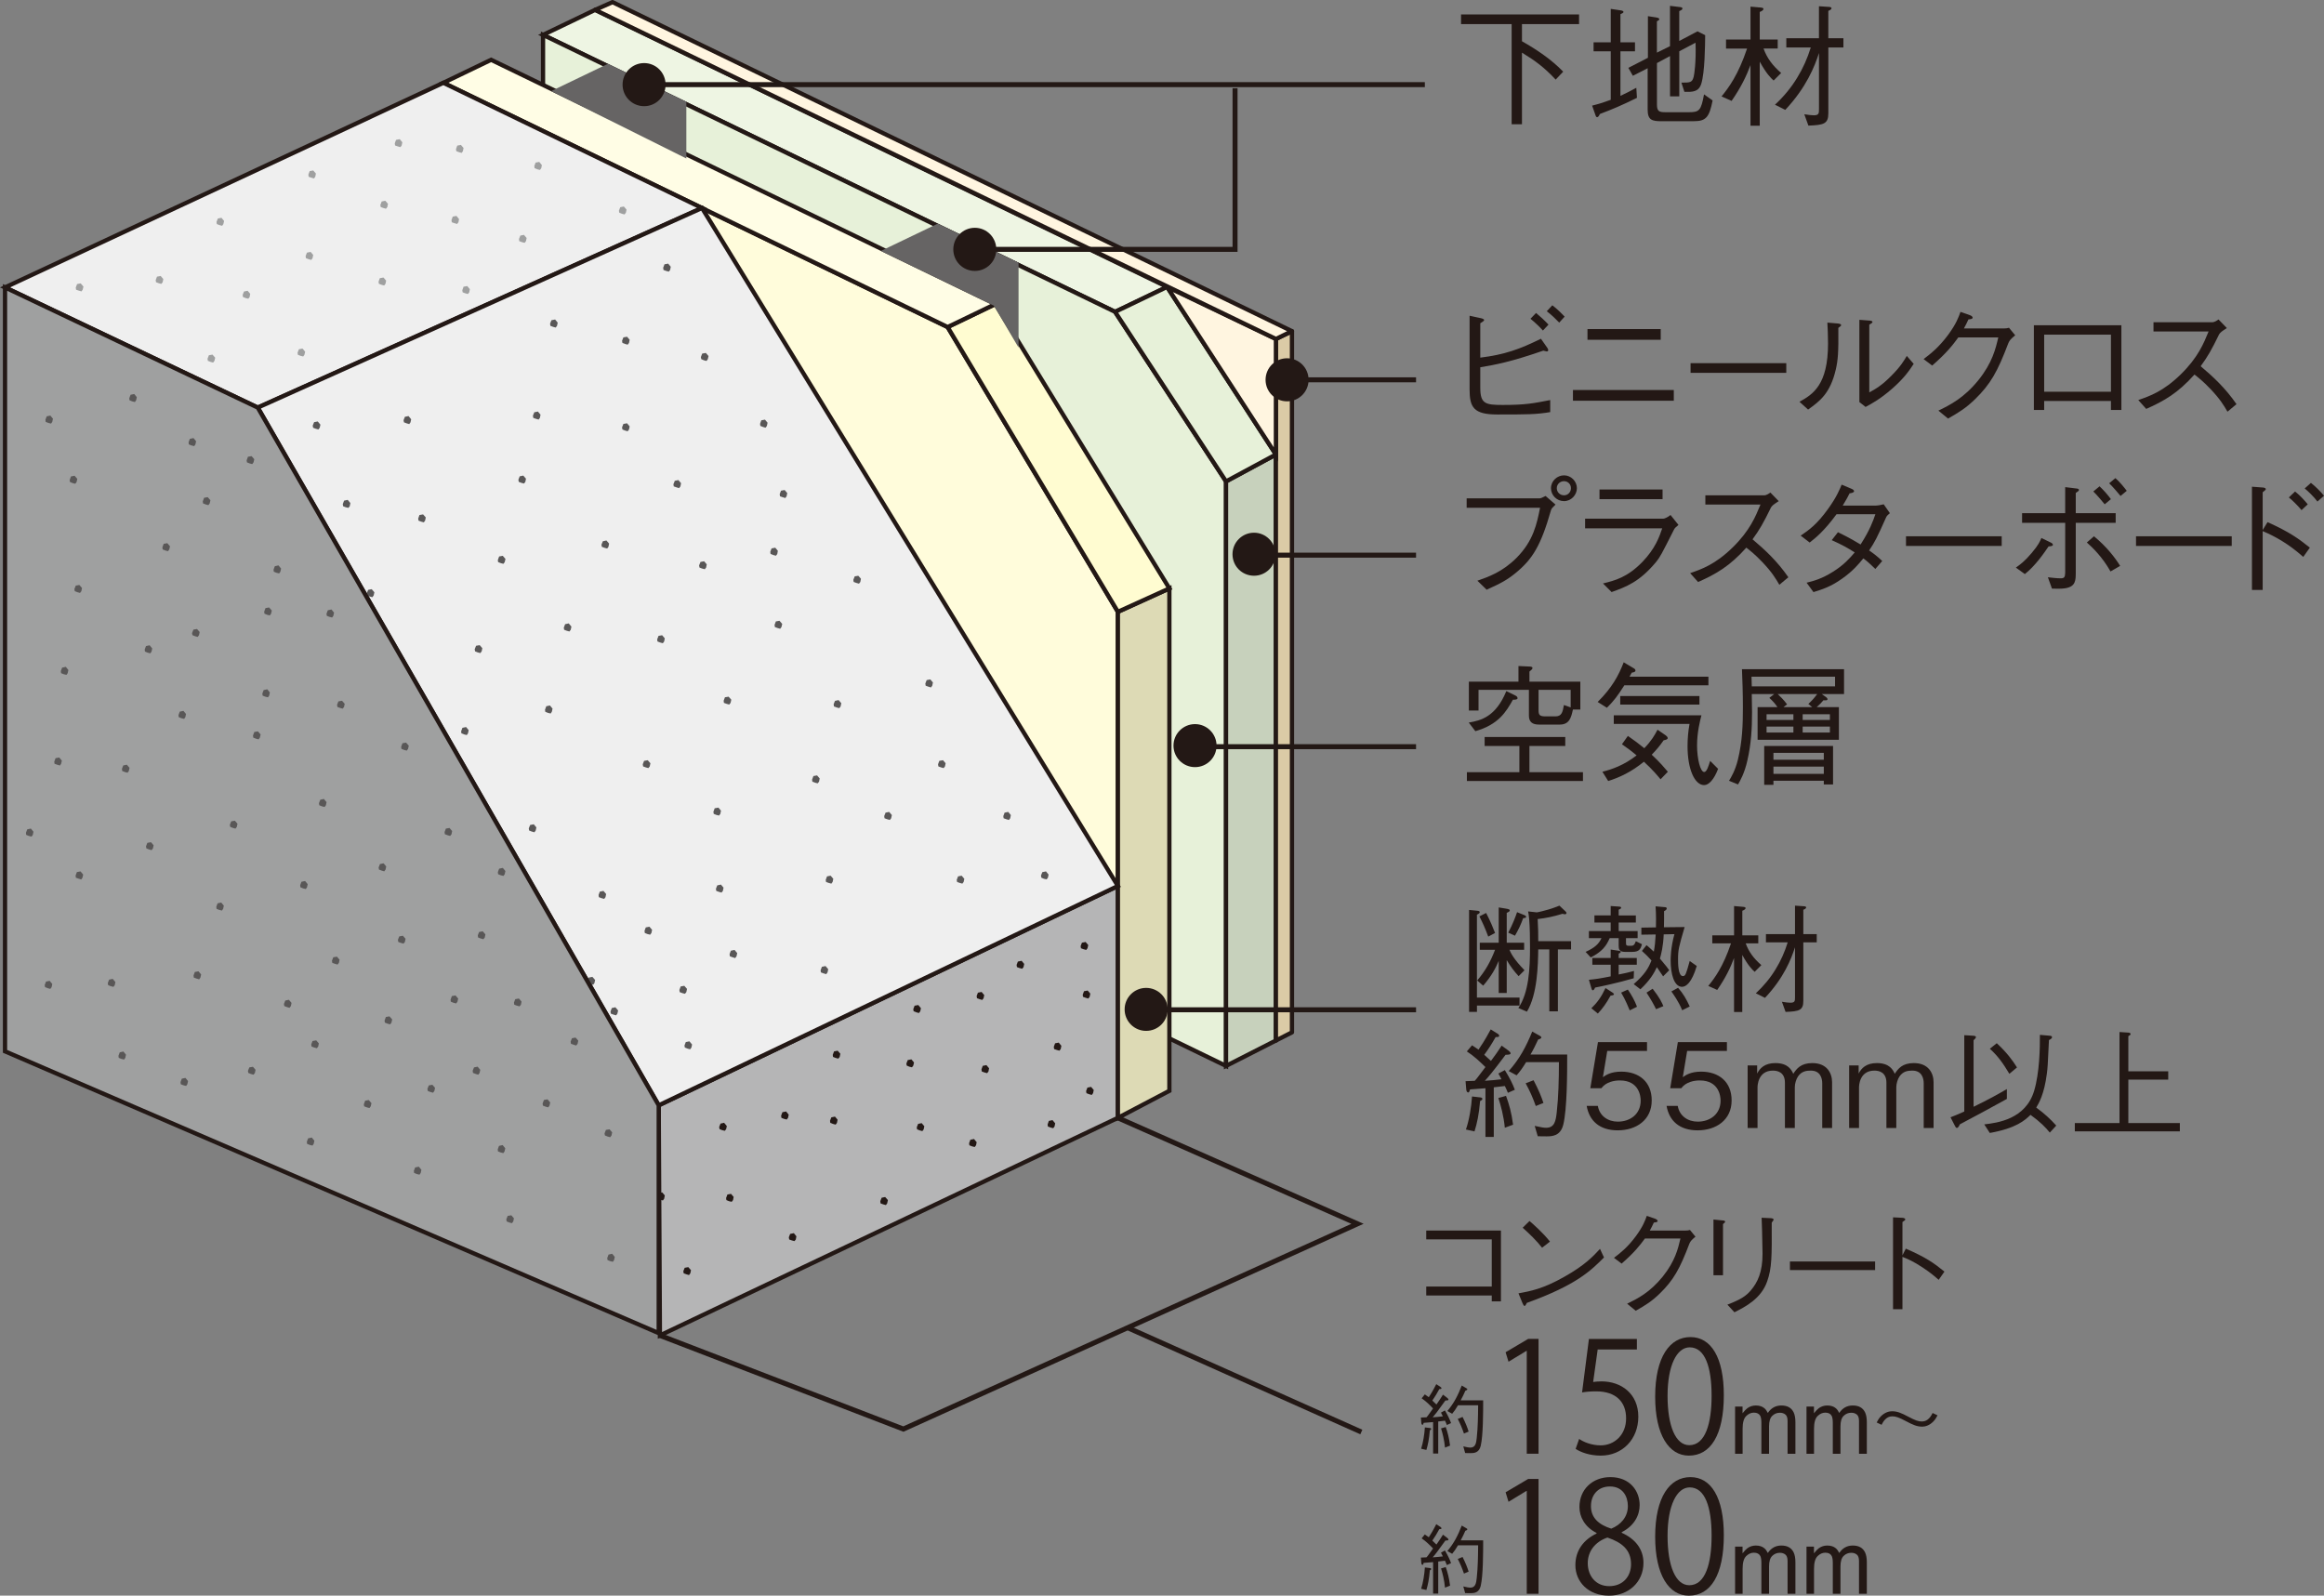 <?xml version="1.0" encoding="UTF-8"?>
<svg id="_レイヤー_2" data-name="レイヤー 2" xmlns="http://www.w3.org/2000/svg" viewBox="0 0 112.136 76.998">
  <rect x="0" y="0" width="112.136" height="76.998" fill="#808080" stroke="none"/>
  <g id="_レイヤー_2-2" data-name="レイヤー 2">
    <g>
      <g>
        <g>
          <g>
            <path d="M68.818,62.514v-.432h3.161v-2.276h-3.161v-.426h3.604v3.417h-.443v-.283h-3.161Z" style="fill: #231815;"/>
            <path d="M77.394,60.68c-.635.636-1.328,1.328-3.723,2.191-.006.012-.068.147-.103.147-.046,0-.074-.068-.108-.142l-.192-.466c.562-.103,1.181-.21,2.225-.806.988-.557,1.386-.988,1.709-1.34l.192.414ZM74.408,60.209c-.278-.353-.602-.664-.937-.965l.329-.324c.176.148.658.573.988.994l-.381.295Z" style="fill: #231815;"/>
            <path d="M81.338,59.38c.085,0,.119-.006.204-.028l.267.323c-.221.182-.249.239-.295.341-.466,1.227-.767,1.76-1.431,2.407-.386.374-.67.551-1.157.828l-.415-.34c.5-.244,1.096-.54,1.721-1.312.596-.744.737-1.346.851-1.834h-1.714c-.25.341-.511.676-1.124,1.21l-.369-.278c.312-.238.653-.5,1.056-1.045.347-.471.449-.761.528-.981l.409.142c.107.04.113.097.113.107,0,.052-.074.062-.182.074-.057.125-.113.244-.193.386h1.731Z" style="fill: #231815;"/>
            <path d="M83.126,58.892c.046,0,.114.018.114.057,0,.029-.006.04-.103.12v2.469h-.46v-2.69l.448.045ZM83.348,62.956c.653-.25.902-.42,1.13-.687.329-.386.567-.88.567-1.771,0-.17-.017-.931-.022-1.084-.006-.176-.006-.204-.022-.652l.459.022c.023.006.119.012.119.068,0,.022-.011.034-.091.147.006,1.623.012,2.18-.221,2.838-.29.829-1.039,1.215-1.578,1.487l-.341-.369Z" style="fill: #231815;"/>
            <path d="M86.367,61.287v-.414h4.109v.414h-4.109Z" style="fill: #231815;"/>
            <path d="M91.96,60.254c.965.42,1.346.688,1.862,1.107l-.278.397c-.17-.147-.386-.341-.777-.597-.454-.301-.716-.408-.971-.511v2.526h-.454v-4.434l.431.022c.029,0,.159.006.159.08,0,.034-.045.062-.136.125v1.606l.164-.324Z" style="fill: #231815;"/>
            <path d="M69.814,68.766c-.031-.084-.049-.124-.091-.212-.038.007-.212.025-.327.04v1.546h-.247v-1.517c-.062.004-.285.025-.456.037-.007.029-.021.095-.056.095-.01,0-.048-.011-.056-.088l-.021-.264c.06,0,.22-.007.271-.011.042-.048.06-.066.167-.22.027-.04.101-.14.149-.209-.17-.176-.348-.352-.55-.487l.153-.19c.073.048.156.11.191.136.073-.113.185-.282.361-.63l.213.14c.027.018.038.044.038.059,0,.047-.073.04-.104.04-.118.216-.202.358-.337.553.031.029.17.161.198.19.111-.157.229-.329.316-.476l.205.157c.027.021.06.055.06.08,0,.041-.049.044-.15.048-.396.557-.504.685-.612.81.185-.011.349-.029.491-.048-.035-.077-.053-.106-.091-.18l.191-.105c.149.256.229.425.296.611l-.205.095ZM68.992,69.019c-.038.443-.091.692-.167.948l-.254-.059c.094-.274.163-.718.181-1.028l.243.029c.015,0,.062.007.062.047,0,.033-.041.052-.065.062ZM69.723,69.854c-.035-.377-.118-.692-.191-.927l.227-.065c.09.256.163.523.208.897l-.243.095ZM71.448,69.766c-.084.341-.32.355-.49.355-.042,0-.223-.004-.262-.004l-.09-.322c.198.044.257.059.337.059.251,0,.286-.216.313-.476.052-.491.062-1.011.066-1.567h-.971c-.111.19-.188.3-.282.41l-.233-.132c.324-.381.512-.759.696-1.23l.219.128c.028.015.049.033.049.055,0,.04-.08.062-.094.066-.066.146-.143.322-.226.465h1.085c0,.553,0,1.695-.118,2.193ZM70.638,69.176c-.091-.267-.174-.461-.299-.706l.232-.096c.153.308.227.498.292.707l-.226.095Z" style="fill: #231815;"/>
            <path d="M73.668,70.152v-4.966h-.015l-.865.525-.141-.459,1.091-.644h.499v5.543h-.569Z" style="fill: #231815;"/>
            <path d="M78.982,64.609v.511h-1.892l-.218,1.568c.112-.015.225-.029.407-.029.936,0,1.772.585,1.772,1.702,0,1.095-.773,1.88-1.814,1.88-.527,0-.971-.163-1.21-.326l.169-.48c.197.141.584.311,1.041.311.661,0,1.231-.511,1.224-1.31,0-.763-.464-1.296-1.448-1.296-.282,0-.5.022-.676.052l.331-2.582h2.313Z" style="fill: #231815;"/>
            <path d="M79.864,67.399c0-1.939.718-2.879,1.702-2.879.999,0,1.611.991,1.611,2.805,0,1.924-.641,2.916-1.688,2.916-.957,0-1.625-.992-1.625-2.842ZM82.587,67.354c0-1.384-.316-2.338-1.056-2.338-.626,0-1.069.88-1.069,2.338s.388,2.383,1.049,2.383c.78,0,1.076-1.065,1.076-2.383Z" style="fill: #231815;"/>
            <path d="M83.721,67.874h.359v.323c.087-.112.165-.194.234-.245.12-.086.256-.13.408-.13.173,0,.312.045.416.135.06.051.113.126.162.225.08-.121.176-.212.284-.271.109-.059.232-.089.368-.089.291,0,.488.111.594.332.057.119.085.279.085.48v1.517h-.378v-1.582c0-.152-.036-.256-.108-.312-.071-.057-.159-.085-.264-.085-.143,0-.266.05-.368.15-.104.101-.154.269-.154.504v1.325h-.37v-1.486c0-.155-.018-.268-.053-.339-.055-.105-.158-.159-.309-.159-.138,0-.263.057-.375.168-.112.112-.169.314-.169.608v1.208h-.363v-2.277Z" style="fill: #231815;"/>
            <path d="M87.167,67.874h.359v.323c.087-.112.165-.194.234-.245.12-.086.256-.13.408-.13.173,0,.312.045.416.135.06.051.113.126.162.225.08-.121.176-.212.284-.271.109-.059.232-.089.368-.089.291,0,.488.111.594.332.057.119.085.279.085.48v1.517h-.378v-1.582c0-.152-.036-.256-.108-.312-.071-.057-.159-.085-.264-.085-.143,0-.266.05-.368.15-.104.101-.154.269-.154.504v1.325h-.37v-1.486c0-.155-.018-.268-.053-.339-.055-.105-.158-.159-.309-.159-.138,0-.263.057-.375.168-.112.112-.169.314-.169.608v1.208h-.363v-2.277Z" style="fill: #231815;"/>
            <path d="M93.488,68.297c-.056.106-.102.194-.202.297-.198.205-.41.249-.536.249-.254,0-.452-.088-.775-.26-.354-.187-.497-.238-.675-.238-.3,0-.445.278-.512.41l-.236-.113c.056-.106.101-.194.201-.297.199-.201.411-.245.536-.245.254,0,.452.084.776.256.354.188.497.238.675.238.299,0,.445-.278.511-.41l.237.113Z" style="fill: #231815;"/>
            <path d="M69.814,75.524c-.031-.084-.049-.125-.091-.213-.038.008-.212.026-.327.041v1.545h-.247v-1.516c-.062.003-.285.025-.456.036-.007.029-.021.096-.056.096-.01,0-.048-.012-.056-.088l-.021-.264c.06,0,.22-.008.271-.012.042-.047.06-.065.167-.22.027-.04.101-.139.149-.208-.17-.176-.348-.352-.55-.487l.153-.19c.073.048.156.109.191.136.073-.114.185-.282.361-.63l.213.139c.027.019.038.044.038.059,0,.048-.073.04-.104.04-.118.217-.202.359-.337.554.031.029.17.161.198.19.111-.158.229-.33.316-.477l.205.157c.027.022.06.056.06.081,0,.04-.049.044-.15.048-.396.557-.504.685-.612.809.185-.011.349-.029.491-.047-.035-.077-.053-.106-.091-.18l.191-.106c.149.257.229.425.296.611l-.205.096ZM68.992,75.777c-.038.442-.091.691-.167.948l-.254-.059c.094-.274.163-.718.181-1.029l.243.029c.015,0,.062.008.062.048,0,.033-.041.051-.065.062ZM69.723,76.612c-.035-.378-.118-.692-.191-.927l.227-.066c.09.257.163.524.208.897l-.243.096ZM71.448,76.524c-.084.34-.32.354-.49.354-.042,0-.223-.003-.262-.003l-.09-.322c.198.044.257.059.337.059.251,0,.286-.217.313-.477.052-.49.062-1.011.066-1.567h-.971c-.111.19-.188.301-.282.41l-.233-.132c.324-.381.512-.758.696-1.23l.219.128c.028.015.049.033.049.056,0,.04-.08.062-.094.065-.066.146-.143.322-.226.465h1.085c0,.554,0,1.696-.118,2.194ZM70.638,75.934c-.091-.268-.174-.462-.299-.707l.232-.095c.153.308.227.498.292.706l-.226.096Z" style="fill: #231815;"/>
            <path d="M73.668,76.91v-4.966h-.015l-.865.525-.141-.459,1.091-.644h.499v5.543h-.569Z" style="fill: #231815;"/>
            <path d="M77.033,73.971c-.569-.288-.823-.776-.823-1.25,0-.859.641-1.443,1.491-1.443.957,0,1.414.681,1.414,1.347,0,.474-.239.991-.865,1.31v.03c.647.288,1.049.784,1.049,1.45,0,.939-.732,1.584-1.66,1.584-1.006,0-1.625-.674-1.625-1.473,0-.718.408-1.236,1.02-1.524v-.03ZM78.7,75.481c0-.695-.442-1.051-1.14-1.287-.618.214-.949.688-.949,1.235,0,.629.401,1.11,1.034,1.11.675,0,1.055-.481,1.055-1.059ZM76.766,72.662c-.007.592.395.918.979,1.103.457-.185.802-.562.802-1.088,0-.466-.246-.947-.865-.947-.612,0-.915.451-.915.933Z" style="fill: #231815;"/>
            <path d="M79.864,74.157c0-1.939.718-2.879,1.702-2.879.999,0,1.611.991,1.611,2.805,0,1.924-.641,2.916-1.688,2.916-.957,0-1.625-.992-1.625-2.842ZM82.587,74.112c0-1.384-.316-2.338-1.056-2.338-.626,0-1.069.88-1.069,2.338s.388,2.383,1.049,2.383c.78,0,1.076-1.065,1.076-2.383Z" style="fill: #231815;"/>
            <path d="M83.721,74.632h.359v.323c.087-.112.165-.194.234-.245.12-.086.256-.13.408-.13.173,0,.312.045.416.135.06.051.113.126.162.225.08-.121.176-.212.284-.271.109-.059.232-.089.368-.089.291,0,.488.111.594.332.057.119.085.279.085.48v1.517h-.378v-1.582c0-.152-.036-.256-.108-.312-.071-.057-.159-.085-.264-.085-.143,0-.266.05-.368.15-.104.101-.154.269-.154.504v1.325h-.37v-1.486c0-.155-.018-.268-.053-.339-.055-.105-.158-.159-.309-.159-.138,0-.263.057-.375.168-.112.112-.169.314-.169.608v1.208h-.363v-2.277Z" style="fill: #231815;"/>
            <path d="M87.167,74.632h.359v.323c.087-.112.165-.194.234-.245.12-.086.256-.13.408-.13.173,0,.312.045.416.135.06.051.113.126.162.225.08-.121.176-.212.284-.271.109-.059.232-.089.368-.089.291,0,.488.111.594.332.057.119.085.279.085.48v1.517h-.378v-1.582c0-.152-.036-.256-.108-.312-.071-.057-.159-.085-.264-.085-.143,0-.266.05-.368.15-.104.101-.154.269-.154.504v1.325h-.37v-1.486c0-.155-.018-.268-.053-.339-.055-.105-.158-.159-.309-.159-.138,0-.263.057-.375.168-.112.112-.169.314-.169.608v1.208h-.363v-2.277Z" style="fill: #231815;"/>
          </g>
          <polygon points="53.805 15.048 26.202 1.683 28.716 .476 56.314 13.844 53.805 15.048" style="fill: #eef5e3; stroke: #231815; stroke-width: .206px;"/>
          <polygon points="26.202 1.683 26.202 8.69 53.94 42.754 56.424 50.109 59.158 51.435 59.158 23.23 53.805 15.048 26.202 1.683" style="fill: #e7f1d9; stroke: #231815; stroke-width: .206px;"/>
          <polygon points="31.842 64.441 53.94 53.942 53.94 42.754 31.784 53.337 31.842 64.441" style="fill: #b5b5b6; stroke: #231815; stroke-width: .206px;"/>
          <polygon points="53.94 42.754 53.94 29.523 45.725 15.782 21.392 3.996 53.94 42.754" style="fill: #fffcdb; stroke: #231815; stroke-width: .206px;"/>
          <polygon points="53.94 53.942 53.94 29.523 56.424 28.394 56.424 52.637 53.94 53.942" style="fill: #dddab5; stroke: #231815; stroke-width: .206px;"/>
          <polygon points="53.94 29.523 45.725 15.782 48.029 14.672 56.424 28.394 53.94 29.523" style="fill: #fffcd1; stroke: #231815; stroke-width: .206px;"/>
          <polygon points="48.029 14.672 23.697 2.886 21.392 3.996 45.725 15.782 48.029 14.672" style="fill: #fffde5; stroke: #231815; stroke-width: .206px;"/>
          <polygon points="42.74 12.11 45.248 10.906 49.043 12.742 49.043 16.392 48.029 14.672 42.74 12.11" style="fill: #666464; stroke: #666464; stroke-width: .206px;"/>
          <polygon points="26.828 4.398 29.336 3.192 33.014 4.976 33.014 7.481 26.828 4.398" style="fill: #666464; stroke: #666464; stroke-width: .206px;"/>
          <polygon points="59.158 51.435 59.158 23.23 61.564 21.932 61.564 50.21 59.158 51.435" style="fill: #c7d1bc; stroke: #231815; stroke-width: .206px;"/>
          <polygon points="59.158 23.23 53.805 15.048 56.314 13.844 61.564 21.932 59.158 23.23" style="fill: #e7f1d9; stroke: #231815; stroke-width: .206px;"/>
          <polygon points="61.564 50.21 61.564 16.357 62.339 15.981 62.339 49.816 61.564 50.21" style="fill: #dbcba6; stroke: #231815; stroke-linecap: round; stroke-linejoin: round; stroke-width: .206px;"/>
          <polygon points="61.564 16.357 61.564 21.932 56.314 13.844 61.564 16.357" style="fill: #fff5e0; stroke: #231815; stroke-width: .206px;"/>
          <polygon points="62.339 15.981 61.564 16.357 28.716 .476 29.555 .103 62.339 15.981" style="fill: #fff5e0; stroke: #231815; stroke-linecap: round; stroke-linejoin: round; stroke-width: .206px;"/>
          <polygon points="33.872 10.037 21.392 3.996 .242 13.869 12.438 19.668 33.872 10.037" style="fill: #efefef; stroke: #231815; stroke-width: .206px;"/>
          <polygon points="33.872 10.037 53.94 42.754 31.784 53.337 12.438 19.668 33.872 10.037" style="fill: #efefef; stroke: #231815; stroke-width: .206px;"/>
          <polygon points="31.713 57.741 31.775 57.576 31.953 57.538 32.077 57.687 32.047 57.844 31.985 57.928 31.856 57.893 31.728 57.844 31.713 57.741" style="fill: #231815;"/>
          <polygon points="32.971 61.342 33.037 61.177 33.211 61.145 33.341 61.294 33.308 61.445 33.245 61.529 33.117 61.49 32.99 61.445 32.971 61.342" style="fill: #231815;"/>
          <polygon points="34.701 54.385 34.765 54.22 34.939 54.18 35.07 54.337 35.038 54.485 34.974 54.567 34.844 54.536 34.719 54.485 34.701 54.385" style="fill: #231815;"/>
          <polygon points="35.035 57.812 35.098 57.641 35.273 57.609 35.4 57.758 35.37 57.911 35.305 57.993 35.176 57.963 35.049 57.911 35.035 57.812" style="fill: #231815;"/>
          <polygon points="38.062 59.706 38.126 59.542 38.304 59.506 38.427 59.657 38.399 59.811 38.335 59.89 38.207 59.857 38.08 59.811 38.062 59.706" style="fill: #231815;"/>
          <polygon points="37.689 53.84 37.752 53.67 37.93 53.633 38.057 53.789 38.024 53.942 37.959 54.024 37.832 53.991 37.705 53.942 37.689 53.84" style="fill: #231815;"/>
          <polygon points="40.181 50.901 40.245 50.735 40.419 50.701 40.548 50.849 40.516 51.001 40.451 51.084 40.324 51.052 40.195 51.001 40.181 50.901" style="fill: #231815;"/>
          <polygon points="40.049 54.083 40.113 53.918 40.289 53.881 40.415 54.032 40.384 54.185 40.321 54.269 40.191 54.234 40.064 54.185 40.049 54.083" style="fill: #231815;"/>
          <polygon points="42.475 57.963 42.54 57.797 42.711 57.762 42.842 57.911 42.807 58.07 42.746 58.151 42.618 58.117 42.489 58.07 42.475 57.963" style="fill: #231815;"/>
          <polygon points="44.235 54.396 44.3 54.232 44.473 54.197 44.6 54.348 44.568 54.497 44.505 54.582 44.378 54.547 44.249 54.497 44.235 54.396" style="fill: #231815;"/>
          <polygon points="43.734 51.322 43.799 51.154 43.976 51.119 44.103 51.27 44.068 51.419 44.004 51.503 43.877 51.473 43.75 51.419 43.734 51.322" style="fill: #231815;"/>
          <polygon points="47.124 48.064 47.186 47.901 47.364 47.867 47.491 48.018 47.459 48.169 47.396 48.252 47.268 48.217 47.141 48.169 47.124 48.064" style="fill: #231815;"/>
          <polygon points="47.357 51.602 47.419 51.432 47.596 51.397 47.724 51.548 47.694 51.705 47.631 51.786 47.5 51.751 47.373 51.705 47.357 51.602" style="fill: #231815;"/>
          <polygon points="46.76 55.166 46.821 54.999 46.998 54.963 47.126 55.117 47.095 55.266 47.03 55.349 46.903 55.317 46.773 55.266 46.76 55.166" style="fill: #231815;"/>
          <polygon points="50.549 54.258 50.609 54.089 50.785 54.051 50.915 54.207 50.882 54.361 50.819 54.442 50.691 54.41 50.561 54.361 50.549 54.258" style="fill: #231815;"/>
          <polygon points="50.847 50.514 50.909 50.345 51.085 50.311 51.212 50.465 51.181 50.622 51.117 50.701 50.988 50.665 50.863 50.622 50.847 50.514" style="fill: #231815;"/>
          <polygon points="49.052 46.562 49.114 46.4 49.294 46.363 49.419 46.514 49.387 46.667 49.322 46.748 49.194 46.714 49.068 46.667 49.052 46.562" style="fill: #231815;"/>
          <polygon points="52.142 45.653 52.204 45.49 52.383 45.455 52.509 45.604 52.474 45.758 52.412 45.838 52.286 45.806 52.158 45.758 52.142 45.653" style="fill: #231815;"/>
          <polygon points="44.066 48.701 44.13 48.53 44.309 48.498 44.436 48.651 44.405 48.797 44.34 48.884 44.211 48.848 44.084 48.797 44.066 48.701" style="fill: #231815;"/>
          <polygon points="52.405 52.65 52.47 52.482 52.647 52.447 52.775 52.599 52.742 52.752 52.68 52.836 52.551 52.801 52.423 52.752 52.405 52.65" style="fill: #231815;"/>
          <polygon points="52.242 48.001 52.305 47.831 52.482 47.798 52.609 47.947 52.577 48.101 52.513 48.185 52.385 48.149 52.256 48.101 52.242 48.001" style="fill: #231815;"/>
          <polygon points="28.346 47.339 28.411 47.172 28.584 47.138 28.715 47.288 28.681 47.443 28.618 47.523 28.491 47.488 28.362 47.443 28.346 47.339" style="fill: #595757;"/>
          <polygon points="35.203 46.041 35.265 45.876 35.443 45.838 35.572 45.993 35.538 46.146 35.473 46.233 35.344 46.192 35.217 46.146 35.203 46.041" style="fill: #595757;"/>
          <polygon points="33.027 50.45 33.09 50.285 33.265 50.249 33.394 50.403 33.362 50.55 33.299 50.635 33.172 50.601 33.044 50.55 33.027 50.45" style="fill: #595757;"/>
          <polygon points="32.781 47.771 32.844 47.601 33.019 47.57 33.149 47.718 33.117 47.875 33.049 47.956 32.922 47.922 32.797 47.875 32.781 47.771" style="fill: #595757;"/>
          <polygon points="29.458 48.808 29.521 48.643 29.693 48.605 29.825 48.76 29.791 48.911 29.729 48.995 29.601 48.96 29.471 48.911 29.458 48.808" style="fill: #595757;"/>
          <polygon points="28.881 43.188 28.942 43.026 29.118 42.99 29.247 43.142 29.216 43.293 29.153 43.376 29.024 43.341 28.896 43.293 28.881 43.188" style="fill: #595757;"/>
          <polygon points="34.544 42.888 34.609 42.724 34.787 42.685 34.912 42.835 34.881 42.99 34.815 43.071 34.69 43.037 34.561 42.99 34.544 42.888" style="fill: #595757;"/>
          <polygon points="31.099 44.918 31.159 44.753 31.335 44.718 31.464 44.869 31.432 45.021 31.37 45.104 31.24 45.072 31.113 45.021 31.099 44.918" style="fill: #595757;"/>
          <polygon points="39.595 46.822 39.657 46.654 39.833 46.616 39.963 46.77 39.93 46.922 39.868 47.007 39.741 46.972 39.609 46.922 39.595 46.822" style="fill: #595757;"/>
          <polygon points="39.843 42.457 39.905 42.289 40.079 42.256 40.208 42.407 40.175 42.559 40.114 42.64 39.984 42.605 39.857 42.559 39.843 42.457" style="fill: #595757;"/>
          <polygon points="46.163 42.457 46.228 42.289 46.401 42.256 46.53 42.407 46.497 42.559 46.435 42.64 46.306 42.605 46.18 42.559 46.163 42.457" style="fill: #595757;"/>
          <polygon points="45.261 36.881 45.323 36.715 45.501 36.684 45.628 36.831 45.596 36.984 45.531 37.065 45.404 37.03 45.278 36.984 45.261 36.881" style="fill: #595757;"/>
          <polygon points="39.184 37.619 39.249 37.448 39.425 37.417 39.551 37.564 39.519 37.719 39.455 37.8 39.328 37.769 39.198 37.719 39.184 37.619" style="fill: #595757;"/>
          <polygon points="34.917 33.815 34.979 33.647 35.155 33.618 35.286 33.764 35.251 33.917 35.187 33.999 35.058 33.964 34.93 33.917 34.917 33.815" style="fill: #595757;"/>
          <polygon points="31.014 36.881 31.078 36.715 31.254 36.684 31.383 36.831 31.351 36.984 31.284 37.065 31.159 37.03 31.032 36.984 31.014 36.881" style="fill: #595757;"/>
          <polygon points="34.422 39.173 34.485 39.003 34.665 38.971 34.788 39.119 34.757 39.274 34.693 39.355 34.566 39.324 34.439 39.274 34.422 39.173" style="fill: #595757;"/>
          <polygon points="25.514 39.975 25.579 39.81 25.754 39.775 25.881 39.926 25.849 40.076 25.786 40.162 25.658 40.126 25.531 40.076 25.514 39.975" style="fill: #595757;"/>
          <polygon points="26.297 34.247 26.359 34.08 26.535 34.042 26.661 34.195 26.627 34.347 26.569 34.43 26.437 34.398 26.31 34.347 26.297 34.247" style="fill: #595757;"/>
          <polygon points="42.664 39.381 42.729 39.214 42.904 39.179 43.034 39.332 42.999 39.486 42.935 39.567 42.807 39.532 42.68 39.486 42.664 39.381" style="fill: #595757;"/>
          <polygon points="48.411 39.381 48.473 39.214 48.649 39.179 48.774 39.332 48.744 39.486 48.682 39.567 48.555 39.532 48.426 39.486 48.411 39.381" style="fill: #595757;"/>
          <polygon points="50.228 42.251 50.293 42.086 50.469 42.049 50.596 42.203 50.563 42.353 50.501 42.434 50.374 42.407 50.247 42.353 50.228 42.251" style="fill: #595757;"/>
          <polygon points="44.649 32.983 44.713 32.818 44.888 32.784 45.015 32.932 44.983 33.088 44.921 33.172 44.792 33.135 44.664 33.088 44.649 32.983" style="fill: #595757;"/>
          <polygon points="40.224 33.982 40.289 33.82 40.462 33.782 40.594 33.933 40.561 34.09 40.497 34.171 40.37 34.139 40.24 34.09 40.224 33.982" style="fill: #595757;"/>
          <polygon points="41.175 27.979 41.242 27.811 41.415 27.784 41.542 27.928 41.512 28.083 41.447 28.165 41.32 28.129 41.191 28.083 41.175 27.979" style="fill: #595757;"/>
          <polygon points="37.374 30.152 37.436 29.987 37.611 29.955 37.743 30.106 37.706 30.259 37.644 30.341 37.519 30.306 37.389 30.259 37.374 30.152" style="fill: #595757;"/>
          <polygon points="31.71 30.853 31.774 30.684 31.948 30.653 32.076 30.802 32.047 30.954 31.982 31.039 31.855 31.004 31.724 30.954 31.71 30.853" style="fill: #595757;"/>
          <polygon points="27.204 30.289 27.268 30.12 27.442 30.082 27.571 30.236 27.539 30.389 27.474 30.473 27.347 30.438 27.221 30.389 27.204 30.289" style="fill: #595757;"/>
          <polygon points="24.021 27.025 24.084 26.852 24.259 26.821 24.389 26.971 24.354 27.123 24.292 27.207 24.167 27.176 24.035 27.123 24.021 27.025" style="fill: #595757;"/>
          <polygon points="22.904 31.331 22.971 31.162 23.146 31.132 23.273 31.278 23.241 31.431 23.176 31.515 23.047 31.48 22.923 31.431 22.904 31.331" style="fill: #595757;"/>
          <polygon points="22.251 35.287 22.312 35.121 22.489 35.083 22.614 35.235 22.581 35.387 22.522 35.47 22.39 35.438 22.263 35.387 22.251 35.287" style="fill: #595757;"/>
          <polygon points="17.697 28.632 17.761 28.465 17.934 28.43 18.064 28.58 18.031 28.732 17.969 28.818 17.839 28.785 17.712 28.732 17.697 28.632" style="fill: #595757;"/>
          <polygon points="32.493 23.368 32.56 23.2 32.733 23.166 32.862 23.316 32.832 23.47 32.768 23.554 32.638 23.516 32.509 23.47 32.493 23.368" style="fill: #595757;"/>
          <polygon points="36.674 20.45 36.734 20.282 36.911 20.25 37.036 20.398 37.004 20.552 36.939 20.639 36.815 20.603 36.687 20.552 36.674 20.45" style="fill: #595757;"/>
          <polygon points="33.818 17.231 33.882 17.062 34.058 17.031 34.188 17.181 34.153 17.331 34.09 17.418 33.963 17.385 33.837 17.331 33.818 17.231" style="fill: #595757;"/>
          <polygon points="30.015 20.623 30.079 20.457 30.255 20.425 30.382 20.576 30.351 20.725 30.285 20.811 30.16 20.776 30.033 20.725 30.015 20.623" style="fill: #595757;"/>
          <polygon points="25.012 23.151 25.077 22.984 25.25 22.949 25.379 23.1 25.349 23.252 25.285 23.333 25.158 23.301 25.031 23.252 25.012 23.151" style="fill: #595757;"/>
          <polygon points="20.179 25.022 20.239 24.852 20.415 24.822 20.544 24.969 20.512 25.122 20.449 25.206 20.32 25.171 20.193 25.122 20.179 25.022" style="fill: #595757;"/>
          <polygon points="15.089 20.538 15.156 20.371 15.331 20.338 15.461 20.492 15.426 20.641 15.364 20.724 15.237 20.69 15.108 20.641 15.089 20.538" style="fill: #595757;"/>
          <polygon points="16.54 24.324 16.603 24.158 16.778 24.121 16.906 24.275 16.875 24.428 16.811 24.507 16.681 24.477 16.555 24.428 16.54 24.324" style="fill: #595757;"/>
          <polygon points="19.472 20.277 19.537 20.112 19.713 20.077 19.839 20.231 19.808 20.379 19.746 20.465 19.619 20.428 19.491 20.379 19.472 20.277" style="fill: #595757;"/>
          <polygon points="25.714 20.06 25.781 19.894 25.955 19.859 26.081 20.01 26.051 20.166 25.989 20.247 25.86 20.21 25.732 20.166 25.714 20.06" style="fill: #595757;"/>
          <polygon points="26.542 15.618 26.607 15.453 26.785 15.418 26.91 15.569 26.877 15.723 26.813 15.806 26.686 15.772 26.557 15.723 26.542 15.618" style="fill: #595757;"/>
          <polygon points="30.015 16.446 30.079 16.281 30.255 16.249 30.382 16.394 30.351 16.548 30.285 16.632 30.16 16.597 30.033 16.548 30.015 16.446" style="fill: #595757;"/>
          <polygon points="31.999 12.92 32.063 12.753 32.239 12.72 32.365 12.872 32.334 13.028 32.271 13.107 32.145 13.075 32.015 13.028 31.999 12.92" style="fill: #595757;"/>
          <polygon points="29.863 10.167 29.928 9.999 30.101 9.964 30.231 10.115 30.2 10.262 30.135 10.348 30.009 10.315 29.88 10.262 29.863 10.167" style="fill: #9fa0a0;"/>
          <polygon points="25.042 11.533 25.107 11.369 25.28 11.333 25.411 11.485 25.377 11.638 25.314 11.719 25.187 11.686 25.056 11.638 25.042 11.533" style="fill: #9fa0a0;"/>
          <polygon points="25.781 8.013 25.843 7.846 26.019 7.813 26.146 7.967 26.117 8.116 26.052 8.201 25.924 8.169 25.795 8.116 25.781 8.013" style="fill: #9fa0a0;"/>
          <polygon points="21.784 10.621 21.845 10.453 22.024 10.418 22.15 10.572 22.12 10.726 22.056 10.807 21.927 10.769 21.799 10.726 21.784 10.621" style="fill: #9fa0a0;"/>
          <polygon points="22.002 7.194 22.064 7.025 22.24 6.993 22.367 7.141 22.336 7.295 22.275 7.378 22.145 7.343 22.018 7.295 22.002 7.194" style="fill: #9fa0a0;"/>
          <polygon points="22.307 14.005 22.367 13.835 22.545 13.803 22.671 13.954 22.642 14.105 22.577 14.187 22.45 14.154 22.323 14.105 22.307 14.005" style="fill: #9fa0a0;"/>
          <polygon points="18.352 9.889 18.417 9.722 18.593 9.687 18.72 9.837 18.689 9.991 18.623 10.073 18.496 10.037 18.369 9.991 18.352 9.889" style="fill: #9fa0a0;"/>
          <polygon points="18.266 13.592 18.328 13.423 18.504 13.392 18.631 13.541 18.601 13.693 18.538 13.776 18.411 13.744 18.28 13.693 18.266 13.592" style="fill: #9fa0a0;"/>
          <polygon points="14.357 17.019 14.422 16.854 14.597 16.819 14.724 16.972 14.689 17.121 14.629 17.202 14.5 17.17 14.373 17.121 14.357 17.019" style="fill: #9fa0a0;"/>
          <polygon points="14.746 12.359 14.81 12.191 14.989 12.156 15.113 12.303 15.08 12.459 15.021 12.542 14.891 12.507 14.762 12.459 14.746 12.359" style="fill: #9fa0a0;"/>
          <polygon points="19.048 6.916 19.109 6.75 19.287 6.715 19.413 6.866 19.381 7.02 19.321 7.1 19.195 7.066 19.063 7.02 19.048 6.916" style="fill: #9fa0a0;"/>
          <polygon points="14.88 8.425 14.943 8.256 15.116 8.226 15.243 8.375 15.213 8.529 15.15 8.612 15.024 8.575 14.892 8.529 14.88 8.425" style="fill: #9fa0a0;"/>
          <polygon points="10.446 10.712 10.512 10.543 10.686 10.51 10.813 10.661 10.778 10.813 10.718 10.896 10.589 10.861 10.462 10.813 10.446 10.712" style="fill: #9fa0a0;"/>
          <polygon points="11.708 14.232 11.773 14.067 11.947 14.03 12.073 14.179 12.046 14.333 11.981 14.414 11.852 14.384 11.725 14.333 11.708 14.232" style="fill: #9fa0a0;"/>
          <polygon points="10.013 17.313 10.078 17.142 10.254 17.112 10.383 17.261 10.349 17.41 10.283 17.497 10.157 17.463 10.03 17.41 10.013 17.313" style="fill: #9fa0a0;"/>
          <polygon points="7.513 13.517 7.575 13.35 7.753 13.317 7.88 13.466 7.849 13.619 7.784 13.701 7.657 13.666 7.529 13.619 7.513 13.517" style="fill: #9fa0a0;"/>
          <polygon points="3.656 13.874 3.72 13.708 3.894 13.674 4.026 13.828 3.99 13.979 3.931 14.062 3.802 14.024 3.67 13.979 3.656 13.874" style="fill: #9fa0a0;"/>
          <polygon points="29.021 26.283 29.088 26.118 29.261 26.081 29.39 26.232 29.359 26.386 29.297 26.469 29.166 26.434 29.039 26.386 29.021 26.283" style="fill: #595757;"/>
          <polygon points="33.732 27.285 33.799 27.117 33.974 27.083 34.102 27.233 34.071 27.388 34.007 27.468 33.88 27.436 33.751 27.388 33.732 27.285" style="fill: #595757;"/>
          <polygon points="37.621 23.846 37.684 23.678 37.86 23.645 37.986 23.794 37.954 23.95 37.892 24.032 37.765 23.994 37.637 23.95 37.621 23.846" style="fill: #595757;"/>
          <polygon points="37.166 26.631 37.228 26.464 37.408 26.429 37.533 26.58 37.505 26.732 37.441 26.817 37.311 26.782 37.181 26.732 37.166 26.631" style="fill: #595757;"/>
          <g>
            <path d="M71.426,18.718c0,.766.248.823,1.077.823,1.116,0,1.474-.077,2.297-.236v.581c-.683.115-1.123.115-2.558.115-1.136,0-1.333-.345-1.333-1.212v-3.553l.529.115c.089.019.172.045.172.096,0,.032-.02.045-.185.153v1.658c1.18-.147,1.894-.402,2.927-.912l.312.446c.013.019.039.064.039.102,0,.051-.032.064-.077.064-.013,0-.134-.032-.159-.038-1.582.548-2.321.682-3.042.803v.995ZM74.448,15.95c-.14-.16-.389-.396-.6-.568l.269-.28c.179.146.421.37.6.561l-.269.287ZM75.234,15.567c-.134-.14-.377-.383-.6-.548l.268-.287c.224.166.491.434.593.548l-.261.287Z" style="fill: #231815;"/>
            <path d="M75.897,18.82h4.866v.517h-4.866v-.517ZM76.598,16.396v-.517h3.534v.517h-3.534Z" style="fill: #231815;"/>
            <path d="M81.572,17.991v-.466h4.618v.466h-4.618Z" style="fill: #231815;"/>
            <path d="M86.827,19.388c.645-.357,1.378-.81,1.378-2.813,0-.389-.02-.765-.032-1.008l.523.045c.025.006.14.013.14.076,0,.032-.013.045-.134.134.013,1.192-.019,1.556-.121,2.002-.268,1.167-.784,1.544-1.339,1.939l-.415-.376ZM89.717,15.433l.51.038c.063.006.121.026.121.064s-.019.051-.152.134v3.266c.293-.159.605-.332,1.077-.816.434-.434.6-.721.733-.944l.332.383c-.21.319-.446.676-1.04,1.199-.58.503-.963.708-1.281.88l-.3-.236v-3.967Z" style="fill: #231815;"/>
            <path d="M96.707,15.848c.096,0,.134-.006.229-.032l.3.363c-.249.204-.28.268-.332.383-.522,1.378-.86,1.977-1.607,2.704-.434.421-.752.619-1.301.932l-.466-.383c.562-.274,1.231-.606,1.933-1.474.67-.835.829-1.511.957-2.06h-1.927c-.28.383-.573.759-1.263,1.359l-.414-.312c.351-.268.733-.562,1.187-1.174.389-.529.504-.854.593-1.104l.459.16c.121.044.128.108.128.121,0,.057-.083.07-.204.083-.063.14-.128.274-.217.434h1.945Z" style="fill: #231815;"/>
            <path d="M98.634,19.349v.434h-.497v-4.088h4.223v4.088h-.504v-.434h-3.222ZM101.856,16.148h-3.222v2.755h3.222v-2.755Z" style="fill: #231815;"/>
            <path d="M107.448,15.829c-.281.185-.294.198-.37.3-.376.771-.549,1.071-.893,1.543.593.498,1.198,1.059,1.729,1.831l-.435.363c-.178-.306-.356-.606-.816-1.09-.356-.376-.605-.568-.777-.702-.798.893-1.461,1.275-2.328,1.658l-.383-.427c.549-.191,1.205-.415,2.047-1.237s1.116-1.512,1.346-2.073h-2.659v-.446h2.838c.108,0,.229-.083.3-.134l.402.415Z" style="fill: #231815;"/>
          </g>
          <g>
            <path d="M70.768,24.501v-.453h3.521c.051,0,.153-.044.287-.115l.479.415c-.159.16-.179.172-.217.268-.491,1.722-.894,2.366-1.703,3.03-.389.319-.688.491-1.403.81l-.446-.434c.529-.185,1.205-.421,1.882-1.097.822-.823.988-1.652,1.142-2.424h-3.54ZM74.837,23.557c0-.351.3-.619.631-.619.332,0,.619.28.619.619,0,.332-.28.625-.619.625-.351,0-.631-.281-.631-.625ZM75.8,23.557c0-.198-.153-.338-.338-.338-.172,0-.345.134-.345.338,0,.185.146.344.351.344.186,0,.332-.153.332-.344Z" style="fill: #231815;"/>
            <path d="M76.483,25.496v-.466h3.77c.058,0,.224-.07.352-.179l.383.479c-.153.127-.179.153-.218.229-.599,1.187-.669,1.32-.86,1.557-.804.969-1.454,1.205-2.149,1.454l-.415-.415c.574-.141,1.174-.293,1.895-1.033.625-.645.823-1.212.963-1.626h-3.719ZM80.221,24.086h-3.043v-.466h3.043v.466Z" style="fill: #231815;"/>
            <path d="M85.825,24.182c-.281.185-.294.198-.37.3-.376.771-.549,1.071-.893,1.543.593.498,1.198,1.059,1.729,1.831l-.435.363c-.178-.306-.356-.606-.816-1.09-.356-.376-.605-.568-.777-.702-.798.893-1.461,1.275-2.328,1.658l-.383-.427c.549-.191,1.205-.415,2.047-1.237s1.116-1.512,1.346-2.073h-2.659v-.446h2.838c.108,0,.229-.083.3-.134l.402.415Z" style="fill: #231815;"/>
            <path d="M91.189,24.763c-.114.095-.127.115-.165.166-.473,1.059-.562,1.225-.836,1.633.224.153.428.312.632.51l-.332.383c-.274-.268-.408-.383-.58-.51-.224.274-.504.612-1.021.976-.562.402-.995.53-1.385.651l-.331-.453c.331-.083.727-.185,1.263-.523.536-.332.816-.657,1.059-.938-.338-.217-.6-.364-1.109-.593l.3-.383c.593.287.912.485,1.091.593.439-.682.605-1.135.714-1.46h-1.875c-.6.816-1.008,1.142-1.295,1.365l-.434-.332c.401-.274.784-.542,1.32-1.288.427-.593.567-.957.657-1.174l.497.21c.076.032.102.083.102.108,0,.07-.159.096-.217.102-.089.185-.114.223-.331.593h1.562c.108,0,.306-.032.415-.064l.299.428Z" style="fill: #231815;"/>
            <path d="M91.967,26.344v-.466h4.618v.466h-4.618Z" style="fill: #231815;"/>
            <path d="M97.268,27.39c.204-.146.415-.293.766-.708.332-.396.396-.555.466-.721l.459.223c.058.026.096.07.096.108,0,.058-.096.064-.21.077-.198.293-.639.938-1.143,1.333l-.434-.312ZM99.648,25.228h-2.08v-.465h2.08v-1.257l.517.064c.095.006.146.025.146.07,0,.045-.02.058-.153.147v.976h1.926v.465h-1.926v2.392c0,.389-.007.682-.497.765-.166.032-.473.025-.651.019l-.197-.548c.128.013.401.051.605.051.179,0,.224-.044.23-.268v-2.411ZM101.037,25.878c.606.498,1.015,1.027,1.263,1.429l-.465.268c-.39-.695-.874-1.161-1.142-1.397l.344-.3ZM101.554,24.335c-.063-.076-.356-.434-.548-.619l.3-.249c.178.166.396.408.548.619l-.3.249ZM102.319,23.933c-.063-.076-.37-.446-.549-.612l.3-.249c.191.159.421.446.549.612l-.3.249Z" style="fill: #231815;"/>
            <path d="M103.066,26.344v-.466h4.618v.466h-4.618Z" style="fill: #231815;"/>
            <path d="M109.412,25.196c1.059.472,1.524.816,2.041,1.231l-.318.446c-.721-.638-1.353-.989-1.958-1.244v2.838h-.517v-4.981l.503.038c.045,0,.166.013.166.083,0,.032-.102.108-.152.147v1.824l.235-.383ZM111.052,24.616c-.179-.217-.446-.479-.612-.612l.3-.287c.248.191.504.485.612.619l-.3.281ZM111.818,24.201c-.166-.223-.44-.491-.613-.631l.3-.268c.218.166.473.427.632.619l-.318.281Z" style="fill: #231815;"/>
          </g>
          <g>
            <path d="M71.265,48.523v.307h-.38v-4.921l.402.04c.068.006.114.028.114.068,0,.051-.074.091-.137.119v4.001h2.055v.386h-2.055ZM73.275,47.104c-.228-.25-.369-.437-.573-.772v1.583h-.387v-1.549c-.147.346-.329.709-.749,1.197l-.289-.25c.392-.46.646-.914.862-1.481h-.737v-.341h.913v-1.703l.409.068c.051.011.125.028.125.074,0,.051-.057.08-.147.119v1.442h.84v.341h-.71c.068.153.193.437.727.988l-.283.284ZM71.81,45.197c-.153-.409-.255-.636-.426-.977l.324-.165c.215.42.334.715.431.965l-.329.176ZM73.495,44.306c-.119.329-.232.562-.396.846l-.324-.147c.228-.432.341-.744.426-.988l.363.147c.028.011.074.04.074.074,0,.051-.046.057-.143.068ZM75.17,45.815v2.986h-.414v-2.986h-.534c-.011.727-.033,2.157-.545,3.003l-.414-.176c.505-.744.562-1.884.562-2.935,0-.409-.006-.948-.04-1.351-.012-.159-.028-.25-.051-.375l.42.045c.051,0,.471-.108.556-.136.256-.074.426-.147.534-.188l.295.278c.012.011.045.051.045.08,0,.045-.045.057-.073.057-.04,0-.068-.011-.119-.022-.443.136-.777.204-1.198.255.028.562.028.613.028,1.067h1.584v.397h-.636Z" style="fill: #231815;"/>
            <path d="M78.767,45.934h-.357c-.284,0-.307-.142-.307-.295v-.369h-.432c-.17.386-.363.647-.914.931l-.249-.267c.442-.204.636-.38.766-.664h-.607v-.341h1.051v-.414h-.784v-.341h.784v-.454l.414.028c.022,0,.091.006.091.051,0,.051-.068.074-.119.097v.278h.828v.341h-.828v.414h.914v.341h-.562v.221c0,.148.023.148.233.148.107,0,.17-.012.243-.222l.296.147c-.062.205-.114.369-.46.369ZM78.103,46.553v.471c.272-.051.465-.097.738-.17l-.012.352c-.755.221-1.635.409-1.862.448-.022.045-.057.131-.113.131-.028,0-.045-.023-.062-.08l-.125-.426c.312-.028.54-.062,1.051-.165v-.562h-.886v-.324h.886v-.408l.408.062c.034.006.079.012.079.045,0,.051-.073.08-.102.091v.21h.874v.324h-.874ZM77.711,48.046c-.199.363-.392.63-.613.863l-.312-.256c.278-.267.482-.545.682-.976l.341.221c.022.017.067.051.067.074,0,.057-.096.062-.164.074ZM78.636,48.756c-.039-.097-.216-.534-.414-.857l.323-.147c.188.272.335.539.443.829l-.353.176ZM81.168,47.62c-.392,0-.557-.613-.557-1.277,0-.102,0-.607.182-1.266l-.517.011c-.022.584-.125.965-.182,1.169.318.375.386.471.448.562l-.295.295c-.051-.068-.256-.38-.301-.443-.131.284-.341.647-.795,1.067l-.323-.25c.539-.471.709-.766.857-1.141-.182-.205-.25-.267-.46-.46l.221-.278c.062.045.091.074.353.312.051-.278.068-.46.091-.829l-.692.011v-.341l.703-.011c.006-.125.012-.647-.017-1.016l.454.04c.022,0,.085.006.085.062,0,.057-.062.097-.13.131.005.159,0,.59-.006.777l.999-.011c-.284.971-.318,1.096-.318,1.561,0,.188,0,.806.233.806.124,0,.152-.091.329-.727l.34.238c-.238.806-.517,1.005-.703,1.005ZM79.907,48.699c-.107-.221-.238-.459-.46-.8l.296-.187c.352.448.459.698.517.84l-.353.147ZM81.168,48.75c-.171-.426-.443-.795-.522-.908l.323-.176c.25.284.403.55.562.902l-.363.182Z" style="fill: #231815;"/>
            <path d="M84.663,46.894c-.108-.097-.307-.284-.596-.812v2.753h-.397v-2.605c-.177.471-.403.948-.812,1.539l-.431-.193c.312-.38.721-.937,1.096-2.055h-.903v-.386h1.051v-1.414l.454.04c.033.005.102.011.102.057,0,.068-.119.119-.158.13v1.187h.771v.386h-.607c.142.397.375.721.755,1.05l-.323.324ZM87.013,45.474v2.821c0,.454-.188.511-.857.534l-.176-.488c.182.028.307.045.409.045.222,0,.222-.091.222-.267v-2.407c-.182.562-.534,1.47-1.448,2.44l-.442-.221c.369-.341.692-.727.953-1.158.25-.403.443-.84.585-1.3h-1.05v-.397h1.402v-1.374l.431.029c.034,0,.108.011.108.057,0,.051-.068.085-.137.113v1.175h.647v.397h-.647Z" style="fill: #231815;"/>
            <path d="M72.758,52.735c-.052-.131-.08-.193-.147-.329-.062.011-.347.039-.534.062v2.395h-.402v-2.35c-.103.006-.466.04-.744.057-.011.046-.034.147-.091.147-.017,0-.079-.017-.091-.136l-.034-.409c.097,0,.357-.011.443-.017.067-.074.096-.103.272-.341.045-.062.164-.216.244-.323-.278-.272-.568-.545-.897-.755l.25-.295c.119.074.256.17.312.21.119-.176.301-.437.59-.977l.347.216c.045.028.062.068.062.091,0,.074-.119.062-.171.062-.192.335-.329.556-.551.856.052.046.278.25.324.296.182-.244.374-.511.517-.738l.335.244c.045.034.096.085.096.125,0,.062-.079.068-.243.073-.647.863-.823,1.062-.999,1.255.301-.018.567-.046.8-.074-.057-.119-.085-.164-.147-.277l.312-.165c.244.397.374.658.482.948l-.335.147ZM71.418,53.126c-.062.687-.147,1.072-.272,1.47l-.414-.091c.153-.426.267-1.112.295-1.595l.397.045c.022,0,.103.012.103.074,0,.051-.068.079-.108.097ZM72.61,54.42c-.057-.585-.193-1.072-.312-1.436l.369-.103c.147.397.267.812.341,1.391l-.397.147ZM75.426,54.285c-.137.527-.522.55-.801.55-.068,0-.363-.005-.426-.005l-.147-.5c.323.068.42.091.551.091.408,0,.465-.335.511-.738.085-.76.103-1.566.107-2.429h-1.583c-.182.295-.307.465-.46.636l-.38-.205c.527-.59.834-1.174,1.135-1.907l.357.199c.046.023.08.051.08.085,0,.062-.131.096-.153.102-.108.227-.233.5-.369.721h1.771c0,.857,0,2.628-.192,3.4ZM74.103,53.37c-.147-.415-.283-.716-.488-1.096l.381-.147c.25.477.369.771.477,1.096l-.369.147Z" style="fill: #231815;"/>
            <path d="M78.063,54.545c-.896,0-1.379-.471-1.504-1.181h.539c.085.494.494.761.965.761.585,0,1.102-.353,1.102-1.017,0-.192-.068-.971-1.005-.971-.256,0-.658.062-.892.375h-.533l.369-2.225h2.367v.426h-1.919l-.21,1.266c.147-.103.386-.267.886-.267.846,0,1.47.482,1.47,1.391,0,.947-.755,1.441-1.635,1.441Z" style="fill: #231815;"/>
            <path d="M81.918,54.545c-.896,0-1.379-.471-1.504-1.181h.539c.085.494.494.761.965.761.585,0,1.102-.353,1.102-1.017,0-.192-.068-.971-1.005-.971-.256,0-.658.062-.892.375h-.533l.369-2.225h2.367v.426h-1.919l-.21,1.266c.147-.103.386-.267.886-.267.846,0,1.47.482,1.47,1.391,0,.947-.755,1.441-1.635,1.441Z" style="fill: #231815;"/>
            <path d="M87.925,54.432v-2.151c0-.244-.086-.619-.551-.619-.222,0-.448.034-.619.284-.085.125-.153.341-.153.517v1.97h-.477v-2.186c0-.505-.352-.585-.579-.585-.732,0-.743.749-.743.812v1.959h-.477v-3.021h.459v.393c.131-.262.369-.506.88-.506.613,0,.778.329.863.517.159-.244.363-.517.919-.517.71,0,.954.488.954.926v2.208h-.477Z" style="fill: #231815;"/>
            <path d="M92.822,54.432v-2.151c0-.244-.085-.619-.551-.619-.222,0-.448.034-.619.284-.085.125-.153.341-.153.517v1.97h-.477v-2.186c0-.505-.352-.585-.579-.585-.732,0-.743.749-.743.812v1.959h-.477v-3.021h.459v.393c.131-.262.369-.506.88-.506.613,0,.778.329.863.517.159-.244.363-.517.919-.517.71,0,.954.488.954.926v2.208h-.477Z" style="fill: #231815;"/>
            <path d="M94.564,54.256c-.039.085-.079.17-.142.17-.028,0-.045-.006-.091-.091l-.216-.42c.21-.08.329-.131.664-.278v-3.684l.46.028c.018.006.103.011.103.062,0,.04-.057.108-.114.153v3.212c.756-.368,1.209-.624,1.606-.856v.477c-.755.414-1.51.829-2.271,1.227ZM98.906,54.653c-.198-.244-.454-.511-.931-.856-.268.261-.688.646-1.964.874l-.268-.414c.631-.074,1.993-.244,2.407-1.618.261-.874.283-2.077.278-2.702l.454.04c.067.006.13.012.13.074,0,.062-.085.108-.147.137-.062,1.299-.062,1.316-.102,1.623-.125.994-.392,1.437-.512,1.635.387.284.665.534.966.869l-.312.34ZM96.953,51.815c-.295-.494-.545-.852-.941-1.208l.335-.267c.487.454.76.823.976,1.169l-.369.307Z" style="fill: #231815;"/>
            <path d="M100.113,54.596v-.402h2.156v-4.394l.421.028c.039,0,.113.017.113.068,0,.045-.04.068-.108.102v1.697h1.925v.403h-1.925v2.095h2.486v.402h-5.068Z" style="fill: #231815;"/>
          </g>
          <g>
            <path d="M70.78,37.688v-.427h2.532v-1.263h-1.677v-.434h3.891v.434h-1.729v1.263h2.583v.427h-5.601ZM73,33.765c-.331.593-.701,1.199-1.812,1.518l-.318-.415c.587-.102,1.301-.274,1.812-1.518l.446.217c.051.026.096.07.096.122,0,.076-.134.076-.224.076ZM75.896,34.237c-.082.376-.165.727-.631.727h-1.015c-.3,0-.478-.121-.478-.427v-1.25h-2.431v1.001h-.466v-1.396h2.393v-.753l.555.026c.025,0,.121.006.121.07,0,.051-.051.089-.146.172v.485h2.455v1.346h-.357ZM75.787,33.287h-1.55v.963c0,.236.032.319.332.319h.479c.312,0,.351-.21.414-.548l.325.115v-.848Z" style="fill: #231815;"/>
            <path d="M78.377,33.07c-.319.497-.504.752-.842,1.084l-.446-.281c.688-.676,1.021-1.294,1.256-1.913l.453.268c.058.032.115.064.115.127,0,.077-.096.089-.179.103-.039.063-.07.134-.108.197h3.808v.415h-4.057ZM80.124,37.605c-.114-.14-.389-.472-.803-.848-.619.504-1.181.759-1.723.931l-.28-.447c.479-.121,1.046-.319,1.651-.791-.179-.153-.421-.338-.708-.536l.287-.402c.364.255.491.351.791.593.345-.357.504-.631.638-.893l.39.268c.031.025.102.077.102.134,0,.07-.096.089-.197.109-.191.274-.307.415-.574.695.401.37.631.651.778.823l-.352.364ZM82.23,37.886c-.459,0-.804-.766-.804-1.882,0-.357.031-.714.096-1.071h-3.655v-.415h4.229c-.07.274-.211.823-.211,1.46,0,.612.153,1.275.345,1.275.121,0,.21-.287.287-.536l.383.383c-.191.51-.447.785-.67.785ZM78.179,34.001v-.415h3.821v.415h-3.821Z" style="fill: #231815;"/>
            <path d="M87.9,33.491l.217.153c.031.025.063.064.063.096,0,.064-.083.058-.197.051-.103.121-.204.229-.325.332h1.071v1.575h-3.923v-1.575h.957c-.103-.166-.262-.332-.39-.447l.236-.185h-1.084c.006.319.013.606.013.88,0,.766-.038,1.505-.224,2.322-.14.631-.357.995-.452,1.161l-.435-.178c.096-.153.3-.491.428-1.014.217-.887.242-1.69.242-2.532,0-.65-.025-1.397-.045-1.837h4.925v1.199h-1.078ZM88.543,32.655h-4.03c.006.134.006.166.013.466h4.018v-.466ZM88.001,37.853v-.178h-2.43v.198h-.446v-1.875h3.322v1.856h-.446ZM86.534,34.467h-1.295v.274h1.295v-.274ZM86.534,35.06h-1.295v.287h1.295v-.287ZM88.001,36.329h-2.43v.332h2.43v-.332ZM88.001,36.993h-2.43v.351h2.43v-.351ZM85.776,33.491c.108.102.293.28.453.497l-.173.134h1.385l-.186-.153c.191-.178.274-.274.428-.478h-1.907ZM88.295,34.467h-1.314v.274h1.314v-.274ZM88.295,35.06h-1.314v.287h1.314v-.287Z" style="fill: #231815;"/>
          </g>
          <polyline points="31.842 64.441 31.842 64.441 43.589 68.959 65.501 59.055 53.94 53.942" style="fill: none; stroke: #231815; stroke-miterlimit: 3.864; stroke-width: .241px;"/>
          <line x1="65.686" y1="69.102" x2="54.388" y2="64.058" style="fill: none; stroke: #231815; stroke-miterlimit: 3.864; stroke-width: .241px;"/>
          <line x1="62.104" y1="18.328" x2="68.326" y2="18.328" style="fill: none; stroke: #231815; stroke-miterlimit: 3.864; stroke-width: .241px;"/>
          <line x1="60.509" y1="26.789" x2="68.326" y2="26.789" style="fill: none; stroke: #231815; stroke-miterlimit: 3.864; stroke-width: .241px;"/>
          <line x1="57.661" y1="36.031" x2="68.326" y2="36.031" style="fill: none; stroke: #231815; stroke-miterlimit: 3.864; stroke-width: .241px;"/>
          <line x1="55.301" y1="48.727" x2="68.326" y2="48.727" style="fill: none; stroke: #231815; stroke-miterlimit: 3.864; stroke-width: .241px;"/>
        </g>
        <path d="M55.301,49.745c.577,0,1.04-.462,1.04-1.037,0-.573-.464-1.037-1.04-1.037-.572,0-1.036.464-1.036,1.037,0,.575.464,1.037,1.036,1.037Z" style="fill: #231815;"/>
        <path d="M57.661,37.018c.573,0,1.039-.464,1.039-1.037s-.465-1.039-1.039-1.039c-.572,0-1.039.465-1.039,1.039s.467,1.037,1.039,1.037Z" style="fill: #231815;"/>
        <path d="M60.509,27.782c.57,0,1.034-.461,1.034-1.037,0-.572-.464-1.039-1.034-1.039-.577,0-1.039.467-1.039,1.039,0,.577.462,1.037,1.039,1.037Z" style="fill: #231815;"/>
        <path d="M62.104,19.367c.573,0,1.037-.464,1.037-1.039,0-.577-.464-1.04-1.037-1.04s-1.039.464-1.039,1.04c0,.575.465,1.039,1.039,1.039Z" style="fill: #231815;"/>
        <path d="M47.037,13.074c.573,0,1.036-.464,1.036-1.04,0-.575-.462-1.042-1.036-1.042-.575,0-1.039.467-1.039,1.042,0,.577.464,1.04,1.039,1.04Z" style="fill: #231815;"/>
        <path d="M31.08,5.124c.573,0,1.036-.464,1.036-1.04,0-.575-.462-1.04-1.036-1.04-.575,0-1.04.465-1.04,1.04,0,.577.465,1.04,1.04,1.04Z" style="fill: #231815;"/>
        <g>
          <path d="M73.437,1.162v.829c.721.408,1.415.874,1.989,1.467l-.363.383c-.549-.587-.97-.899-1.626-1.301v3.457h-.498V1.162h-2.442v-.465h5.695v.465h-2.755Z" style="fill: #231815;"/>
          <path d="M77.199,5.499c-.052.102-.083.153-.134.153-.045,0-.058-.025-.09-.121l-.153-.434c.421-.108.574-.16.899-.281v-2.341h-.829v-.434h.829V.429l.473.07c.051.006.14.025.14.077,0,.044-.058.07-.146.108v1.358h.702v.434h-.702v2.149c.268-.121.484-.236.766-.389l.031.485c-.733.364-1.225.568-1.785.778ZM81.734,5.85h-1.55c-.478,0-.683-.057-.683-.567v-1.99l-.714.364-.217-.383.944-.485V.78l.408.063c.025.006.14.019.14.083,0,.038-.031.058-.114.102v1.512l.631-.312V.282l.466.057c.058.006.134.013.134.07,0,.051-.031.07-.153.127v1.441l.881-.465.37.185c-.007.504-.013,1.786-.191,2.354-.128.389-.421.389-.811.382l-.146-.446c.421,0,.517,0,.593-.281.032-.127.121-.708.09-1.646l-.785.415v2.175h-.446v-1.945l-.631.338v2.002c0,.326.102.37.414.37h1.136c.491,0,.58-.083.721-.861l.414.293c-.159.81-.318,1.001-.899,1.001Z" style="fill: #231815;"/>
          <path d="M85.58,3.886c-.122-.108-.345-.319-.67-.912v3.093h-.446v-2.927c-.198.529-.453,1.065-.912,1.729l-.485-.217c.351-.428.811-1.053,1.231-2.309h-1.015v-.434h1.181V.32l.51.045c.038.006.115.013.115.063,0,.077-.135.134-.179.147v1.333h.867v.434h-.683c.159.446.421.81.849,1.18l-.363.363ZM88.22,2.291v3.17c0,.511-.21.574-.963.6l-.197-.548c.204.032.344.051.459.051.249,0,.249-.103.249-.3v-2.705c-.204.631-.6,1.652-1.627,2.743l-.497-.249c.414-.382.778-.816,1.071-1.301.28-.453.498-.944.657-1.461h-1.18v-.446h1.575V.301l.484.032c.038,0,.121.013.121.064,0,.057-.076.096-.153.127v1.32h.728v.446h-.728Z" style="fill: #231815;"/>
        </g>
        <polyline points="47.496 12.033 59.593 12.033 59.593 4.258" style="fill: none; stroke: #231815; stroke-miterlimit: 3.864; stroke-width: .241px;"/>
        <line x1="31.078" y1="4.084" x2="68.751" y2="4.084" style="fill: none; stroke: #231815; stroke-miterlimit: 3.864; stroke-width: .241px;"/>
      </g>
      <polygon points=".242 13.869 .242 50.732 31.784 64.33 31.784 53.337 12.438 19.668 .242 13.869" style="fill: #9fa0a0; stroke: #231815; stroke-width: .206px;"/>
      <polygon points="19.2 45.351 19.264 45.186 19.44 45.154 19.569 45.302 19.537 45.454 19.47 45.535 19.345 45.5 19.218 45.454 19.2 45.351" style="fill: #595757;"/>
      <polygon points="13.7 48.445 13.765 48.28 13.94 48.245 14.067 48.396 14.035 48.547 13.971 48.633 13.844 48.596 13.717 48.547 13.7 48.445" style="fill: #595757;"/>
      <polygon points="14.483 42.717 14.545 42.551 14.721 42.513 14.847 42.665 14.813 42.817 14.755 42.9 14.623 42.868 14.496 42.817 14.483 42.717" style="fill: #595757;"/>
      <polygon points="21.451 40.153 21.514 39.984 21.689 39.953 21.816 40.102 21.787 40.254 21.722 40.339 21.595 40.304 21.465 40.254 21.451 40.153" style="fill: #595757;"/>
      <polygon points="15.39 38.759 15.453 38.591 15.628 38.553 15.757 38.707 15.725 38.859 15.66 38.943 15.533 38.908 15.407 38.859 15.39 38.759" style="fill: #595757;"/>
      <polygon points="12.207 35.495 12.27 35.322 12.445 35.292 12.575 35.441 12.54 35.593 12.478 35.678 12.353 35.646 12.221 35.593 12.207 35.495" style="fill: #595757;"/>
      <polygon points="11.09 39.801 11.157 39.633 11.332 39.603 11.459 39.749 11.427 39.901 11.362 39.985 11.233 39.95 11.109 39.901 11.09 39.801" style="fill: #595757;"/>
      <polygon points="10.437 43.756 10.498 43.589 10.675 43.551 10.8 43.704 10.767 43.856 10.708 43.939 10.576 43.907 10.449 43.856 10.437 43.756" style="fill: #595757;"/>
      <polygon points="6.238 19.217 6.3 19.05 6.476 19.012 6.601 19.165 6.568 19.317 6.509 19.4 6.377 19.368 6.25 19.317 6.238 19.217" style="fill: #595757;"/>
      <polygon points="2.191 20.258 2.253 20.091 2.429 20.053 2.555 20.205 2.522 20.358 2.463 20.44 2.331 20.408 2.204 20.358 2.191 20.258" style="fill: #595757;"/>
      <polygon points="6.982 31.343 7.044 31.176 7.22 31.138 7.345 31.291 7.312 31.443 7.253 31.526 7.122 31.494 6.994 31.443 6.982 31.343" style="fill: #595757;"/>
      <polygon points="3.362 23.162 3.425 22.989 3.6 22.958 3.73 23.108 3.695 23.26 3.633 23.344 3.508 23.313 3.376 23.26 3.362 23.162" style="fill: #595757;"/>
      <polygon points="3.589 28.427 3.656 28.258 3.83 28.228 3.957 28.374 3.926 28.527 3.861 28.611 3.732 28.576 3.608 28.527 3.589 28.427" style="fill: #595757;"/>
      <polygon points="2.935 32.383 2.997 32.217 3.174 32.178 3.299 32.331 3.266 32.483 3.207 32.566 3.075 32.534 2.948 32.483 2.935 32.383" style="fill: #595757;"/>
      <polygon points="12.659 33.467 12.721 33.3 12.897 33.262 13.022 33.414 12.989 33.567 12.93 33.649 12.798 33.618 12.671 33.567 12.659 33.467" style="fill: #595757;"/>
      <polygon points="12.747 29.516 12.81 29.343 12.985 29.313 13.115 29.462 13.08 29.615 13.018 29.699 12.893 29.667 12.761 29.615 12.747 29.516" style="fill: #595757;"/>
      <polygon points="13.199 27.488 13.261 27.321 13.437 27.283 13.563 27.435 13.529 27.588 13.47 27.671 13.339 27.639 13.211 27.588 13.199 27.488" style="fill: #595757;"/>
      <polygon points="9.784 24.194 9.848 24.02 10.022 23.99 10.153 24.14 10.118 24.292 10.056 24.376 9.93 24.344 9.798 24.292 9.784 24.194" style="fill: #595757;"/>
      <polygon points="9.098 21.344 9.16 21.177 9.337 21.139 9.462 21.292 9.429 21.444 9.37 21.527 9.238 21.495 9.111 21.444 9.098 21.344" style="fill: #595757;"/>
      <polygon points="7.835 26.415 7.898 26.242 8.073 26.211 8.203 26.361 8.168 26.513 8.106 26.597 7.981 26.566 7.849 26.513 7.835 26.415" style="fill: #595757;"/>
      <polygon points="11.901 22.213 11.964 22.04 12.139 22.01 12.269 22.159 12.234 22.311 12.172 22.395 12.047 22.364 11.915 22.311 11.901 22.213" style="fill: #595757;"/>
      <polygon points="9.266 30.55 9.333 30.382 9.507 30.352 9.634 30.498 9.603 30.65 9.538 30.735 9.409 30.7 9.285 30.65 9.266 30.55" style="fill: #595757;"/>
      <polygon points="8.612 34.507 8.674 34.34 8.851 34.302 8.976 34.455 8.943 34.607 8.884 34.69 8.752 34.658 8.625 34.607 8.612 34.507" style="fill: #595757;"/>
      <polygon points="24.016 55.461 24.078 55.294 24.254 55.256 24.379 55.409 24.346 55.561 24.287 55.644 24.155 55.612 24.028 55.561 24.016 55.461" style="fill: #595757;"/>
      <polygon points="21.74 48.239 21.803 48.066 21.978 48.035 22.108 48.185 22.073 48.337 22.011 48.421 21.886 48.39 21.754 48.337 21.74 48.239" style="fill: #595757;"/>
      <polygon points="27.533 50.265 27.597 50.1 27.773 50.068 27.902 50.216 27.87 50.369 27.803 50.45 27.678 50.415 27.551 50.369 27.533 50.265" style="fill: #595757;"/>
      <polygon points="26.181 53.252 26.245 53.079 26.419 53.049 26.549 53.198 26.515 53.351 26.453 53.435 26.327 53.403 26.195 53.351 26.181 53.252" style="fill: #595757;"/>
      <polygon points="16.017 46.36 16.08 46.194 16.256 46.163 16.385 46.31 16.353 46.463 16.287 46.544 16.161 46.509 16.034 46.463 16.017 46.36" style="fill: #595757;"/>
      <polygon points="18.269 41.859 18.334 41.694 18.509 41.659 18.636 41.81 18.604 41.961 18.54 42.047 18.413 42.01 18.286 41.961 18.269 41.859" style="fill: #595757;"/>
      <polygon points="23.053 45.138 23.117 44.973 23.293 44.941 23.422 45.089 23.39 45.241 23.323 45.322 23.198 45.287 23.071 45.241 23.053 45.138" style="fill: #595757;"/>
      <polygon points="22.806 51.672 22.871 51.507 23.046 51.472 23.173 51.623 23.141 51.774 23.078 51.86 22.951 51.823 22.824 51.774 22.806 51.672" style="fill: #595757;"/>
      <polygon points="24.798 48.38 24.861 48.215 25.038 48.183 25.166 48.331 25.135 48.483 25.068 48.564 24.942 48.529 24.815 48.483 24.798 48.38" style="fill: #595757;"/>
      <polygon points="18.556 49.247 18.619 49.074 18.794 49.044 18.924 49.193 18.889 49.346 18.827 49.43 18.702 49.398 18.57 49.346 18.556 49.247" style="fill: #595757;"/>
      <polygon points="16.264 34.011 16.327 33.846 16.503 33.814 16.632 33.962 16.6 34.115 16.534 34.196 16.408 34.161 16.281 34.115 16.264 34.011" style="fill: #595757;"/>
      <polygon points="19.356 36.038 19.419 35.865 19.594 35.835 19.724 35.984 19.689 36.137 19.627 36.221 19.502 36.189 19.37 36.137 19.356 36.038" style="fill: #595757;"/>
      <polygon points="15.017 50.399 15.08 50.234 15.257 50.202 15.385 50.35 15.353 50.502 15.287 50.583 15.161 50.548 15.034 50.502 15.017 50.399" style="fill: #595757;"/>
      <polygon points="17.556 53.287 17.619 53.113 17.794 53.083 17.924 53.233 17.889 53.385 17.827 53.469 17.702 53.437 17.57 53.385 17.556 53.287" style="fill: #595757;"/>
      <polygon points="20.623 52.545 20.69 52.376 20.864 52.346 20.991 52.492 20.96 52.645 20.895 52.729 20.766 52.694 20.642 52.645 20.623 52.545" style="fill: #595757;"/>
      <polygon points="19.969 56.501 20.031 56.335 20.208 56.297 20.333 56.449 20.3 56.602 20.241 56.684 20.109 56.652 19.982 56.602 19.969 56.501" style="fill: #595757;"/>
      <polygon points="7.044 40.84 7.11 40.672 7.285 40.641 7.412 40.788 7.38 40.94 7.315 41.024 7.187 40.989 7.063 40.94 7.044 40.84" style="fill: #595757;"/>
      <polygon points="29.17 54.692 29.236 54.524 29.411 54.494 29.538 54.64 29.506 54.792 29.441 54.877 29.313 54.842 29.189 54.792 29.17 54.692" style="fill: #595757;"/>
      <polygon points="29.3 60.705 29.362 60.539 29.538 60.5 29.664 60.653 29.63 60.805 29.572 60.888 29.44 60.856 29.313 60.805 29.3 60.705" style="fill: #595757;"/>
      <polygon points="5.716 50.946 5.778 50.78 5.954 50.741 6.079 50.894 6.046 51.046 5.987 51.129 5.855 51.097 5.728 51.046 5.716 50.946" style="fill: #595757;"/>
      <polygon points="8.71 52.219 8.772 52.052 8.948 52.014 9.073 52.167 9.04 52.319 8.981 52.402 8.85 52.37 8.722 52.319 8.71 52.219" style="fill: #595757;"/>
      <polygon points="24.429 58.841 24.496 58.673 24.671 58.643 24.798 58.789 24.766 58.941 24.701 59.025 24.572 58.99 24.449 58.941 24.429 58.841" style="fill: #595757;"/>
      <polygon points="14.805 55.097 14.867 54.931 15.044 54.892 15.169 55.045 15.136 55.197 15.077 55.28 14.945 55.248 14.818 55.197 14.805 55.097" style="fill: #595757;"/>
      <polygon points="24.022 42.085 24.084 41.918 24.261 41.88 24.386 42.033 24.353 42.185 24.294 42.268 24.162 42.236 24.035 42.185 24.022 42.085" style="fill: #595757;"/>
      <polygon points="15.754 29.615 15.816 29.449 15.993 29.41 16.118 29.563 16.085 29.715 16.026 29.798 15.894 29.766 15.767 29.715 15.754 29.615" style="fill: #595757;"/>
      <polygon points="1.251 40.188 1.313 40.021 1.489 39.983 1.615 40.135 1.582 40.288 1.523 40.37 1.391 40.339 1.264 40.288 1.251 40.188" style="fill: #595757;"/>
      <polygon points="11.963 51.675 12.03 51.507 12.204 51.477 12.331 51.623 12.3 51.775 12.234 51.86 12.106 51.825 11.982 51.775 11.963 51.675" style="fill: #595757;"/>
      <polygon points="5.883 37.102 5.947 36.936 6.12 36.901 6.25 37.05 6.217 37.203 6.155 37.288 6.025 37.255 5.898 37.203 5.883 37.102" style="fill: #595757;"/>
      <polygon points="2.156 47.535 2.22 47.367 2.395 47.329 2.523 47.483 2.491 47.635 2.426 47.719 2.299 47.684 2.174 47.635 2.156 47.535" style="fill: #595757;"/>
      <polygon points="2.618 36.755 2.68 36.585 2.858 36.553 2.985 36.705 2.95 36.856 2.891 36.94 2.762 36.902 2.632 36.856 2.618 36.755" style="fill: #595757;"/>
      <polygon points="3.647 42.252 3.709 42.082 3.887 42.05 4.014 42.203 3.979 42.354 3.92 42.438 3.791 42.4 3.661 42.354 3.647 42.252" style="fill: #595757;"/>
      <polygon points="9.338 47.073 9.4 46.903 9.578 46.871 9.705 47.024 9.67 47.174 9.611 47.259 9.483 47.221 9.352 47.174 9.338 47.073" style="fill: #595757;"/>
      <polygon points="5.2 47.438 5.266 47.271 5.439 47.236 5.567 47.387 5.537 47.54 5.474 47.621 5.347 47.589 5.219 47.54 5.2 47.438" style="fill: #595757;"/>
    </g>
  </g>
</svg>